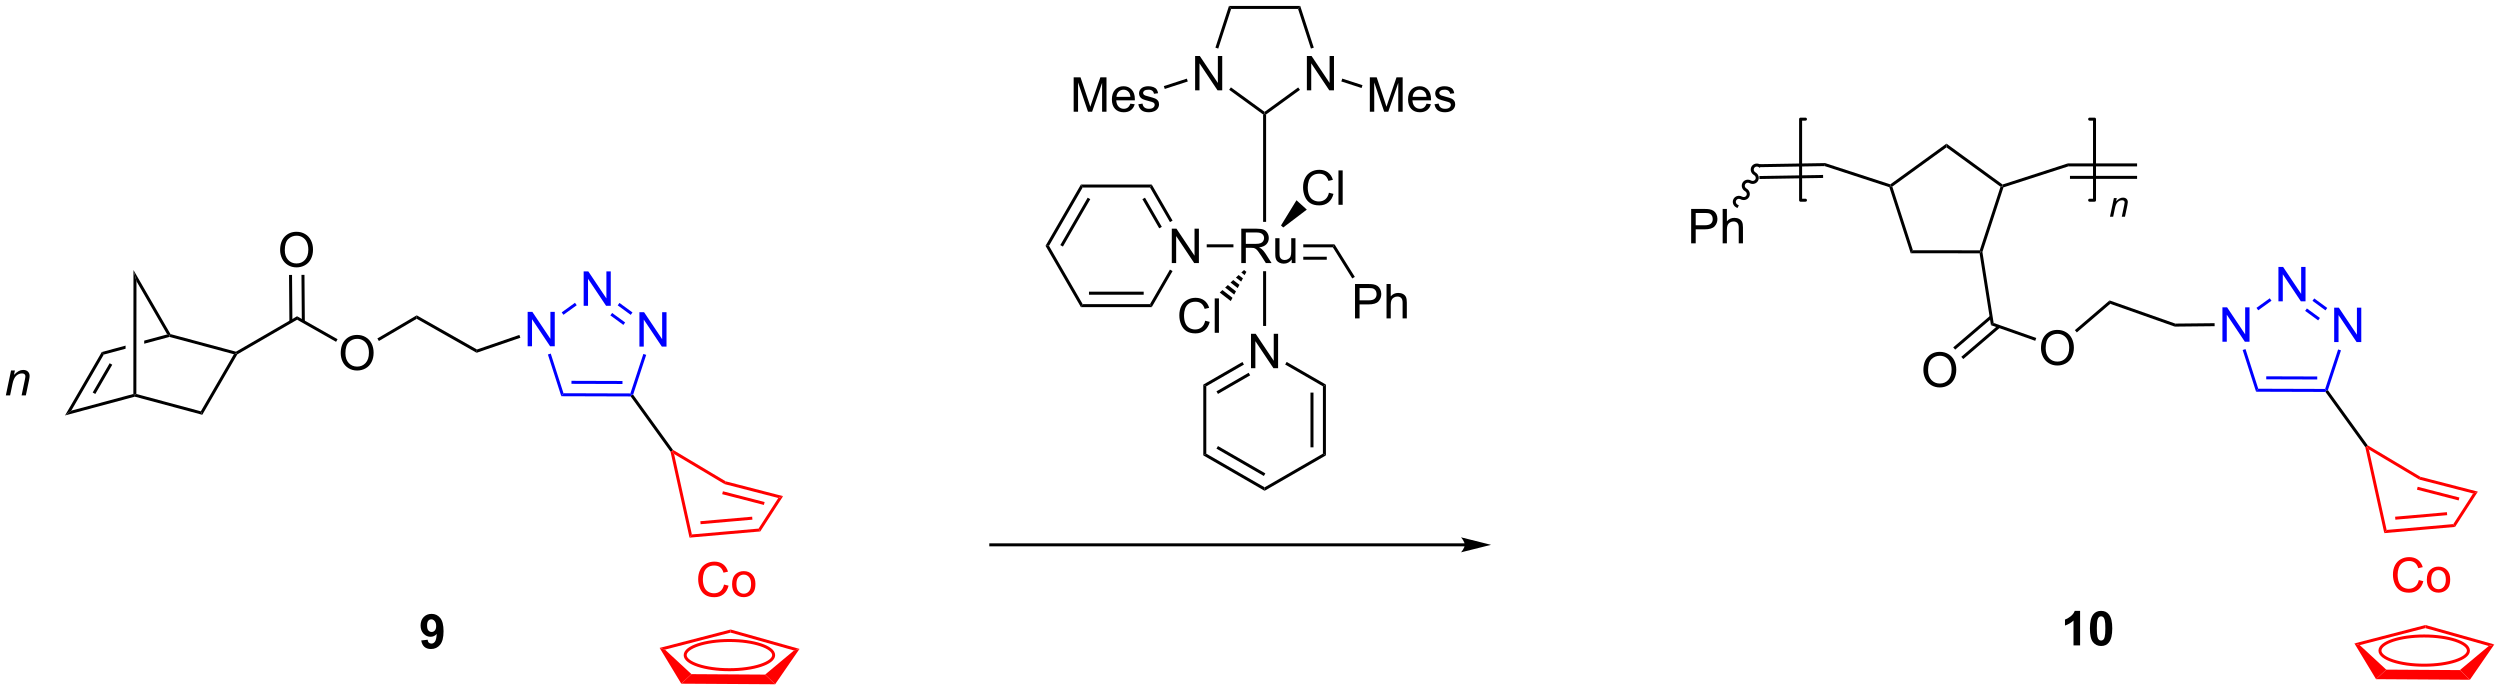 <?xml version="1.0" encoding="UTF-8"?>
<!DOCTYPE svg PUBLIC '-//W3C//DTD SVG 1.0//EN'
          'http://www.w3.org/TR/2001/REC-SVG-20010904/DTD/svg10.dtd'>
<svg stroke-dasharray="none" shape-rendering="auto" xmlns="http://www.w3.org/2000/svg" font-family="'Dialog'" text-rendering="auto" width="1024" fill-opacity="1" color-interpolation="auto" color-rendering="auto" preserveAspectRatio="xMidYMid meet" font-size="12px" viewBox="0 0 1024 283" fill="black" xmlns:xlink="http://www.w3.org/1999/xlink" stroke="black" image-rendering="auto" stroke-miterlimit="10" stroke-linecap="square" stroke-linejoin="miter" font-style="normal" stroke-width="1" height="283" stroke-dashoffset="0" font-weight="normal" stroke-opacity="1"
><!--Generated by the Batik Graphics2D SVG Generator--><defs id="genericDefs"
  /><g
  ><defs id="defs1"
    ><clipPath clipPathUnits="userSpaceOnUse" id="clipPath1"
      ><path d="M0.578 0.646 L428.764 0.646 L428.764 118.826 L0.578 118.826 L0.578 0.646 Z"
      /></clipPath
      ><clipPath clipPathUnits="userSpaceOnUse" id="clipPath2"
      ><path d="M3.087 231.799 L3.087 346.693 L419.367 346.693 L419.367 231.799 Z"
      /></clipPath
    ></defs
    ><g transform="scale(2.392,2.392) translate(-0.578,-0.646) matrix(1.029,0,0,1.029,-2.597,-237.783)"
    ><path d="M246.839 322.125 L167.964 322.125 L167.714 322.125 L167.714 322.625 L167.964 322.625 L246.839 322.625 L247.089 322.625 L247.089 322.125 L246.839 322.125 ZM251.214 322.375 L246.214 321.125 C246.214 321.125 246.839 321.828 246.839 322.375 C246.839 322.922 246.214 323.625 246.214 323.625 Z" stroke="none" clip-path="url(#clipPath2)"
    /></g
    ><g fill="red" transform="matrix(2.46,0,0,2.46,-7.593,-570.198)" stroke="red"
    ><path d="M117.893 321.308 L118.286 320.772 L129.389 319.8 L129.676 320.277 ZM119.739 319.071 L128.367 318.316 L128.323 317.818 L119.695 318.573 Z" stroke="none" clip-path="url(#clipPath2)"
    /></g
    ><g fill="red" transform="matrix(2.46,0,0,2.46,-7.593,-570.198)" stroke="red"
    ><path d="M129.676 320.277 L129.389 319.8 L132.679 314.707 L133.475 314.397 Z" stroke="none" clip-path="url(#clipPath2)"
    /></g
    ><g fill="red" transform="matrix(2.46,0,0,2.46,-7.593,-570.198)" stroke="red"
    ><path d="M133.475 314.397 L132.679 314.707 L123.727 312.396 L123.921 311.93 ZM130.401 315.379 L123.457 313.586 L123.332 314.071 L130.276 315.863 Z" stroke="none" clip-path="url(#clipPath2)"
    /></g
    ><g fill="red" transform="matrix(2.46,0,0,2.46,-7.593,-570.198)" stroke="red"
    ><path d="M123.921 311.93 L123.727 312.396 L115.327 307.384 L114.958 306.873 L115.131 306.684 Z" stroke="none" clip-path="url(#clipPath2)"
    /></g
    ><g fill="red" transform="matrix(2.46,0,0,2.46,-7.593,-570.198)" stroke="red"
    ><path d="M114.725 306.977 L114.958 306.873 L115.327 307.384 L118.286 320.772 L117.893 321.308 Z" stroke="none" clip-path="url(#clipPath2)"
    /></g
    ><g transform="matrix(2.46,0,0,2.46,-7.593,-570.198)"
    ><path d="M115.131 306.684 L114.958 306.873 L114.725 306.977 L108.1 297.797 L108.228 297.548 L108.505 297.505 Z" stroke="none" clip-path="url(#clipPath2)"
    /></g
    ><g fill="blue" transform="matrix(2.46,0,0,2.46,-7.593,-570.198)" stroke="blue"
    ><path d="M109.551 289.497 L109.551 283.77 L110.329 283.77 L113.337 288.265 L113.337 283.77 L114.064 283.77 L114.064 289.497 L113.285 289.497 L110.277 284.997 L110.277 289.497 L109.551 289.497 Z" stroke="none" clip-path="url(#clipPath2)"
    /></g
    ><g fill="blue" transform="matrix(2.46,0,0,2.46,-7.593,-570.198)" stroke="blue"
    ><path d="M100.268 282.708 L100.268 276.981 L101.047 276.981 L104.055 281.476 L104.055 276.981 L104.781 276.981 L104.781 282.708 L104.003 282.708 L100.995 278.208 L100.995 282.708 L100.268 282.708 Z" stroke="none" clip-path="url(#clipPath2)"
    /></g
    ><g fill="blue" transform="matrix(2.46,0,0,2.46,-7.593,-570.198)" stroke="blue"
    ><path d="M90.943 289.438 L90.943 283.711 L91.722 283.711 L94.73 288.206 L94.73 283.711 L95.456 283.711 L95.456 289.438 L94.678 289.438 L91.67 284.938 L91.67 289.438 L90.943 289.438 Z" stroke="none" clip-path="url(#clipPath2)"
    /></g
    ><g fill="blue" transform="matrix(2.46,0,0,2.46,-7.593,-570.198)" stroke="blue"
    ><path d="M108.505 297.505 L108.228 297.548 L108.047 297.297 L110.208 290.719 L110.683 290.875 Z" stroke="none" clip-path="url(#clipPath2)"
    /></g
    ><g fill="blue" transform="matrix(2.46,0,0,2.46,-7.593,-570.198)" stroke="blue"
    ><path d="M108.398 283.812 L108.103 284.216 L105.936 282.631 L106.231 282.227 ZM107.176 285.483 L105.01 283.898 L104.714 284.302 L106.881 285.887 Z" stroke="none" clip-path="url(#clipPath2)"
    /></g
    ><g fill="blue" transform="matrix(2.46,0,0,2.46,-7.593,-570.198)" stroke="blue"
    ><path d="M98.822 282.204 L99.115 282.609 L96.905 284.204 L96.613 283.798 Z" stroke="none" clip-path="url(#clipPath2)"
    /></g
    ><g fill="blue" transform="matrix(2.46,0,0,2.46,-7.593,-570.198)" stroke="blue"
    ><path d="M94.313 290.815 L94.789 290.661 L96.91 297.262 L96.546 297.761 Z" stroke="none" clip-path="url(#clipPath2)"
    /></g
    ><g fill="blue" transform="matrix(2.46,0,0,2.46,-7.593,-570.198)" stroke="blue"
    ><path d="M96.546 297.761 L96.91 297.262 L108.047 297.297 L108.228 297.548 L108.1 297.797 ZM98.238 295.696 L106.73 295.723 L106.731 295.223 L98.239 295.196 Z" stroke="none" clip-path="url(#clipPath2)"
    /></g
    ><g transform="matrix(2.46,0,0,2.46,-7.593,-570.198)"
    ><path d="M13.914 300.961 L14.954 300.164 L25.29 297.386 L25.54 297.578 L25.54 297.837 Z" stroke="none" clip-path="url(#clipPath2)"
    /></g
    ><g transform="matrix(2.46,0,0,2.46,-7.593,-570.198)"
    ><path d="M25.54 297.837 L25.54 297.578 L25.79 297.386 L36.525 300.271 L36.766 300.853 Z" stroke="none" clip-path="url(#clipPath2)"
    /></g
    ><g transform="matrix(2.46,0,0,2.46,-7.593,-570.198)"
    ><path d="M36.766 300.853 L36.525 300.271 L42.032 290.77 L42.412 290.614 L42.595 290.796 Z" stroke="none" clip-path="url(#clipPath2)"
    /></g
    ><g transform="matrix(2.46,0,0,2.46,-7.593,-570.198)"
    ><path d="M14.954 300.164 L13.914 300.961 L20.035 290.399 L20.364 290.828 ZM18.955 297.387 L21.778 292.516 L21.346 292.265 L18.522 297.137 Z" stroke="none" clip-path="url(#clipPath2)"
    /></g
    ><g transform="matrix(2.46,0,0,2.46,-7.593,-570.198)"
    ><path d="M30.926 287.472 L27.099 288.501 L27.099 288.501 L27.098 289.019 L27.098 289.019 L31.306 287.888 L31.306 287.629 L30.926 287.472 ZM23.998 289.334 L20.035 290.399 L20.364 290.828 L23.997 289.852 L23.997 289.852 L23.998 289.334 Z" stroke="none" clip-path="url(#clipPath2)"
    /></g
    ><g transform="matrix(2.46,0,0,2.46,-7.593,-570.198)"
    ><path d="M42.376 290.345 L42.412 290.614 L42.032 290.77 L31.306 287.888 L31.306 287.629 L31.471 287.414 Z" stroke="none" clip-path="url(#clipPath2)"
    /></g
    ><g transform="matrix(2.46,0,0,2.46,-7.593,-570.198)"
    ><path d="M31.471 287.414 L31.306 287.629 L30.926 287.472 L25.809 278.611 L25.311 276.749 Z" stroke="none" clip-path="url(#clipPath2)"
    /></g
    ><g transform="matrix(2.46,0,0,2.46,-7.593,-570.198)"
    ><path d="M25.79 297.386 L25.54 297.578 L25.29 297.386 L25.311 276.749 L25.809 278.611 Z" stroke="none" clip-path="url(#clipPath2)"
    /></g
    ><g transform="matrix(2.46,0,0,2.46,-7.593,-570.198)"
    ><path d="M89.562 287.552 L89.725 288.025 L82.448 290.527 L82.499 289.981 Z" stroke="none" clip-path="url(#clipPath2)"
    /></g
    ><g transform="matrix(2.46,0,0,2.46,-7.593,-570.198)"
    ><path d="M82.499 289.981 L82.448 290.527 L72.472 284.869 L72.468 284.292 Z" stroke="none" clip-path="url(#clipPath2)"
    /></g
    ><g transform="matrix(2.46,0,0,2.46,-7.593,-570.198)"
    ><path d="M59.819 290.593 Q59.819 289.166 60.584 288.361 Q61.35 287.554 62.561 287.554 Q63.352 287.554 63.988 287.934 Q64.626 288.312 64.959 288.989 Q65.295 289.666 65.295 290.525 Q65.295 291.398 64.944 292.085 Q64.592 292.773 63.946 293.127 Q63.303 293.481 62.556 293.481 Q61.748 293.481 61.11 293.09 Q60.475 292.697 60.147 292.023 Q59.819 291.346 59.819 290.593 ZM60.6 290.603 Q60.6 291.64 61.154 292.236 Q61.712 292.83 62.553 292.83 Q63.407 292.83 63.959 292.228 Q64.514 291.627 64.514 290.523 Q64.514 289.822 64.277 289.301 Q64.04 288.78 63.584 288.494 Q63.131 288.205 62.563 288.205 Q61.759 288.205 61.178 288.76 Q60.6 289.312 60.6 290.603 Z" stroke="none" clip-path="url(#clipPath2)"
    /></g
    ><g transform="matrix(2.46,0,0,2.46,-7.593,-570.198)"
    ><path d="M72.468 284.292 L72.472 284.869 L66.175 288.57 L65.922 288.139 Z" stroke="none" clip-path="url(#clipPath2)"
    /></g
    ><g transform="matrix(2.46,0,0,2.46,-7.593,-570.198)"
    ><path d="M59.291 288.269 L59.045 288.703 L52.554 285.022 L52.551 284.446 Z" stroke="none" clip-path="url(#clipPath2)"
    /></g
    ><g transform="matrix(2.46,0,0,2.46,-7.593,-570.198)"
    ><path d="M49.727 273.42 Q49.727 271.993 50.492 271.188 Q51.258 270.381 52.469 270.381 Q53.261 270.381 53.896 270.761 Q54.534 271.139 54.867 271.816 Q55.203 272.493 55.203 273.352 Q55.203 274.225 54.852 274.912 Q54.5 275.6 53.854 275.954 Q53.211 276.308 52.464 276.308 Q51.656 276.308 51.018 275.917 Q50.383 275.524 50.055 274.85 Q49.727 274.173 49.727 273.42 ZM50.508 273.43 Q50.508 274.467 51.063 275.063 Q51.62 275.657 52.461 275.657 Q53.315 275.657 53.867 275.055 Q54.422 274.454 54.422 273.35 Q54.422 272.649 54.185 272.128 Q53.948 271.608 53.492 271.321 Q53.039 271.032 52.471 271.032 Q51.667 271.032 51.086 271.587 Q50.508 272.139 50.508 273.43 Z" stroke="none" clip-path="url(#clipPath2)"
    /></g
    ><g transform="matrix(2.46,0,0,2.46,-7.593,-570.198)"
    ><path d="M53.842 285.321 L53.782 277.551 L53.282 277.555 L53.342 285.325 ZM51.772 285.329 L51.712 277.567 L51.212 277.571 L51.272 285.333 Z" stroke="none" clip-path="url(#clipPath2)"
    /></g
    ><g transform="matrix(2.46,0,0,2.46,-7.593,-570.198)"
    ><path d="M52.551 284.446 L52.554 285.022 L42.595 290.796 L42.412 290.614 L42.376 290.345 Z" stroke="none" clip-path="url(#clipPath2)"
    /></g
    ><g fill="red" transform="matrix(2.46,0,0,2.46,-7.593,-570.198)" stroke="red"
    ><path d="M112.919 339.668 L113.807 339.954 L118.215 344.034 L116.521 345.623 Z" stroke="none" clip-path="url(#clipPath2)"
    /></g
    ><g fill="red" transform="matrix(2.46,0,0,2.46,-7.593,-570.198)" stroke="red"
    ><path d="M116.521 345.623 L118.215 344.034 L130.482 344.111 L132.151 345.721 Z" stroke="none" clip-path="url(#clipPath2)"
    /></g
    ><g fill="red" transform="matrix(2.46,0,0,2.46,-7.593,-570.198)" stroke="red"
    ><path d="M132.151 345.721 L130.482 344.111 L135.286 340.096 L136.209 339.837 Z" stroke="none" clip-path="url(#clipPath2)"
    /></g
    ><g fill="red" transform="matrix(2.46,0,0,2.46,-7.593,-570.198)" stroke="red"
    ><path d="M136.209 339.837 L135.286 340.096 L124.736 337.122 L124.742 336.604 Z" stroke="none" clip-path="url(#clipPath2)"
    /></g
    ><g fill="red" transform="matrix(2.46,0,0,2.46,-7.593,-570.198)" stroke="red"
    ><path d="M113.807 339.954 L112.919 339.668 L124.742 336.604 L124.736 337.122 Z" stroke="none" clip-path="url(#clipPath2)"
    /></g
    ><g fill="red" stroke-width="0.5" transform="matrix(2.46,0,0,2.46,-7.593,-570.198)" stroke="red"
    ><path fill="none" d="M124.53 343.295 C128.574 343.295 131.903 342.197 131.903 340.872 C131.903 339.53 128.574 338.432 124.53 338.432 C120.486 338.432 117.174 339.53 117.174 340.872 C117.174 342.197 120.486 343.295 124.53 343.295" clip-path="url(#clipPath2)"
    /></g
    ><g fill="red" transform="matrix(2.46,0,0,2.46,-7.593,-570.198)" stroke="red"
    ><path d="M123.64 329.117 L124.398 329.307 Q124.161 330.242 123.541 330.734 Q122.921 331.224 122.028 331.224 Q121.101 331.224 120.52 330.846 Q119.942 330.469 119.637 329.755 Q119.335 329.039 119.335 328.219 Q119.335 327.323 119.676 326.659 Q120.02 325.992 120.65 325.646 Q121.281 325.3 122.038 325.3 Q122.898 325.3 123.484 325.737 Q124.07 326.175 124.301 326.969 L123.554 327.143 Q123.356 326.518 122.976 326.234 Q122.598 325.948 122.023 325.948 Q121.364 325.948 120.919 326.266 Q120.476 326.581 120.296 327.115 Q120.117 327.648 120.117 328.214 Q120.117 328.945 120.33 329.49 Q120.544 330.034 120.992 330.305 Q121.442 330.573 121.965 330.573 Q122.601 330.573 123.041 330.206 Q123.484 329.839 123.64 329.117 ZM124.98 329.05 Q124.98 327.898 125.62 327.344 Q126.157 326.883 126.925 326.883 Q127.782 326.883 128.323 327.443 Q128.868 328.003 128.868 328.992 Q128.868 329.792 128.626 330.253 Q128.386 330.711 127.928 330.966 Q127.469 331.219 126.925 331.219 Q126.055 331.219 125.516 330.661 Q124.98 330.102 124.98 329.05 ZM125.704 329.05 Q125.704 329.846 126.05 330.245 Q126.399 330.641 126.925 330.641 Q127.448 330.641 127.795 330.242 Q128.144 329.844 128.144 329.026 Q128.144 328.258 127.795 327.862 Q127.446 327.464 126.925 327.464 Q126.399 327.464 126.05 327.859 Q125.704 328.253 125.704 329.05 Z" stroke="none" clip-path="url(#clipPath2)"
    /></g
    ><g fill="red" transform="matrix(2.46,0,0,2.46,-7.593,-570.198)" stroke="red"
    ><path d="M400.079 320.558 L400.472 320.022 L411.575 319.05 L411.862 319.527 ZM401.924 318.321 L410.552 317.566 L410.509 317.068 L401.881 317.823 Z" stroke="none" clip-path="url(#clipPath2)"
    /></g
    ><g fill="red" transform="matrix(2.46,0,0,2.46,-7.593,-570.198)" stroke="red"
    ><path d="M411.862 319.527 L411.575 319.05 L414.865 313.957 L415.661 313.647 Z" stroke="none" clip-path="url(#clipPath2)"
    /></g
    ><g fill="red" transform="matrix(2.46,0,0,2.46,-7.593,-570.198)" stroke="red"
    ><path d="M415.661 313.647 L414.865 313.957 L405.912 311.646 L406.107 311.18 ZM412.586 314.629 L405.642 312.836 L405.517 313.321 L412.461 315.113 Z" stroke="none" clip-path="url(#clipPath2)"
    /></g
    ><g fill="red" transform="matrix(2.46,0,0,2.46,-7.593,-570.198)" stroke="red"
    ><path d="M406.107 311.18 L405.912 311.646 L397.513 306.634 L397.144 306.123 L397.316 305.934 Z" stroke="none" clip-path="url(#clipPath2)"
    /></g
    ><g fill="red" transform="matrix(2.46,0,0,2.46,-7.593,-570.198)" stroke="red"
    ><path d="M396.911 306.227 L397.144 306.123 L397.513 306.634 L400.472 320.022 L400.079 320.558 Z" stroke="none" clip-path="url(#clipPath2)"
    /></g
    ><g transform="matrix(2.46,0,0,2.46,-7.593,-570.198)"
    ><path d="M397.316 305.934 L397.144 306.123 L396.911 306.227 L390.286 297.047 L390.414 296.798 L390.691 296.755 Z" stroke="none" clip-path="url(#clipPath2)"
    /></g
    ><g fill="blue" transform="matrix(2.46,0,0,2.46,-7.593,-570.198)" stroke="blue"
    ><path d="M391.736 288.747 L391.736 283.02 L392.515 283.02 L395.523 287.515 L395.523 283.02 L396.249 283.02 L396.249 288.747 L395.471 288.747 L392.463 284.247 L392.463 288.747 L391.736 288.747 Z" stroke="none" clip-path="url(#clipPath2)"
    /></g
    ><g fill="blue" transform="matrix(2.46,0,0,2.46,-7.593,-570.198)" stroke="blue"
    ><path d="M382.454 281.958 L382.454 276.231 L383.233 276.231 L386.24 280.726 L386.24 276.231 L386.967 276.231 L386.967 281.958 L386.188 281.958 L383.18 277.458 L383.18 281.958 L382.454 281.958 Z" stroke="none" clip-path="url(#clipPath2)"
    /></g
    ><g fill="blue" transform="matrix(2.46,0,0,2.46,-7.593,-570.198)" stroke="blue"
    ><path d="M373.129 288.688 L373.129 282.961 L373.908 282.961 L376.915 287.456 L376.915 282.961 L377.642 282.961 L377.642 288.688 L376.863 288.688 L373.855 284.188 L373.855 288.688 L373.129 288.688 Z" stroke="none" clip-path="url(#clipPath2)"
    /></g
    ><g fill="blue" transform="matrix(2.46,0,0,2.46,-7.593,-570.198)" stroke="blue"
    ><path d="M390.691 296.755 L390.414 296.798 L390.233 296.547 L392.393 289.969 L392.868 290.125 Z" stroke="none" clip-path="url(#clipPath2)"
    /></g
    ><g fill="blue" transform="matrix(2.46,0,0,2.46,-7.593,-570.198)" stroke="blue"
    ><path d="M390.584 283.062 L390.289 283.466 L388.122 281.881 L388.417 281.477 ZM389.362 284.733 L387.195 283.148 L386.9 283.552 L389.067 285.137 Z" stroke="none" clip-path="url(#clipPath2)"
    /></g
    ><g fill="blue" transform="matrix(2.46,0,0,2.46,-7.593,-570.198)" stroke="blue"
    ><path d="M381.008 281.454 L381.3 281.859 L379.091 283.454 L378.798 283.048 Z" stroke="none" clip-path="url(#clipPath2)"
    /></g
    ><g fill="blue" transform="matrix(2.46,0,0,2.46,-7.593,-570.198)" stroke="blue"
    ><path d="M376.498 290.065 L376.974 289.911 L379.096 296.512 L378.731 297.011 Z" stroke="none" clip-path="url(#clipPath2)"
    /></g
    ><g fill="blue" transform="matrix(2.46,0,0,2.46,-7.593,-570.198)" stroke="blue"
    ><path d="M378.731 297.011 L379.096 296.512 L390.233 296.547 L390.414 296.798 L390.286 297.047 ZM380.423 294.946 L388.915 294.973 L388.917 294.473 L380.425 294.446 Z" stroke="none" clip-path="url(#clipPath2)"
    /></g
    ><g fill="red" transform="matrix(2.46,0,0,2.46,-7.593,-570.198)" stroke="red"
    ><path d="M395.105 338.918 L395.993 339.204 L400.401 343.284 L398.707 344.873 Z" stroke="none" clip-path="url(#clipPath2)"
    /></g
    ><g fill="red" transform="matrix(2.46,0,0,2.46,-7.593,-570.198)" stroke="red"
    ><path d="M398.707 344.873 L400.401 343.284 L412.667 343.361 L414.337 344.971 Z" stroke="none" clip-path="url(#clipPath2)"
    /></g
    ><g fill="red" transform="matrix(2.46,0,0,2.46,-7.593,-570.198)" stroke="red"
    ><path d="M414.337 344.971 L412.667 343.361 L417.472 339.346 L418.395 339.087 Z" stroke="none" clip-path="url(#clipPath2)"
    /></g
    ><g fill="red" transform="matrix(2.46,0,0,2.46,-7.593,-570.198)" stroke="red"
    ><path d="M418.395 339.087 L417.472 339.346 L406.922 336.372 L406.927 335.854 Z" stroke="none" clip-path="url(#clipPath2)"
    /></g
    ><g fill="red" transform="matrix(2.46,0,0,2.46,-7.593,-570.198)" stroke="red"
    ><path d="M395.993 339.204 L395.105 338.918 L406.927 335.854 L406.922 336.372 Z" stroke="none" clip-path="url(#clipPath2)"
    /></g
    ><g fill="red" stroke-width="0.5" transform="matrix(2.46,0,0,2.46,-7.593,-570.198)" stroke="red"
    ><path fill="none" d="M406.715 342.545 C410.759 342.545 414.089 341.447 414.089 340.122 C414.089 338.78 410.759 337.682 406.715 337.682 C402.671 337.682 399.36 338.78 399.36 340.122 C399.36 341.447 402.671 342.545 406.715 342.545" clip-path="url(#clipPath2)"
    /></g
    ><g fill="red" transform="matrix(2.46,0,0,2.46,-7.593,-570.198)" stroke="red"
    ><path d="M405.825 328.367 L406.583 328.557 Q406.346 329.492 405.727 329.984 Q405.107 330.474 404.214 330.474 Q403.286 330.474 402.706 330.096 Q402.128 329.719 401.823 329.005 Q401.521 328.289 401.521 327.469 Q401.521 326.573 401.862 325.909 Q402.206 325.242 402.836 324.896 Q403.466 324.55 404.224 324.55 Q405.083 324.55 405.669 324.987 Q406.255 325.425 406.487 326.219 L405.74 326.393 Q405.542 325.768 405.161 325.484 Q404.784 325.198 404.208 325.198 Q403.55 325.198 403.104 325.516 Q402.661 325.831 402.482 326.365 Q402.302 326.898 402.302 327.464 Q402.302 328.195 402.516 328.74 Q402.729 329.284 403.177 329.555 Q403.628 329.823 404.151 329.823 Q404.786 329.823 405.227 329.456 Q405.669 329.089 405.825 328.367 ZM407.165 328.3 Q407.165 327.148 407.806 326.594 Q408.342 326.133 409.111 326.133 Q409.967 326.133 410.509 326.693 Q411.053 327.253 411.053 328.242 Q411.053 329.042 410.811 329.503 Q410.572 329.961 410.113 330.216 Q409.655 330.469 409.111 330.469 Q408.241 330.469 407.702 329.911 Q407.165 329.352 407.165 328.3 ZM407.889 328.3 Q407.889 329.096 408.236 329.495 Q408.585 329.891 409.111 329.891 Q409.634 329.891 409.981 329.492 Q410.329 329.094 410.329 328.276 Q410.329 327.508 409.981 327.112 Q409.632 326.714 409.111 326.714 Q408.585 326.714 408.236 327.109 Q407.889 327.503 407.889 328.3 Z" stroke="none" clip-path="url(#clipPath2)"
    /></g
    ><g transform="matrix(2.46,0,0,2.46,-7.593,-570.198)"
    ><path d="M371.826 285.6 L371.832 286.1 L365.196 286.17 L365.279 285.668 Z" stroke="none" clip-path="url(#clipPath2)"
    /></g
    ><g transform="matrix(2.46,0,0,2.46,-7.593,-570.198)"
    ><path d="M365.279 285.668 L365.196 286.17 L354.445 282.377 L354.339 281.81 Z" stroke="none" clip-path="url(#clipPath2)"
    /></g
    ><g transform="matrix(2.46,0,0,2.46,-7.593,-570.198)"
    ><path d="M342.92 289.758 Q342.92 288.331 343.685 287.527 Q344.451 286.719 345.662 286.719 Q346.453 286.719 347.089 287.1 Q347.727 287.477 348.06 288.154 Q348.396 288.831 348.396 289.691 Q348.396 290.563 348.045 291.251 Q347.693 291.938 347.047 292.292 Q346.404 292.647 345.656 292.647 Q344.849 292.647 344.211 292.256 Q343.576 291.863 343.248 291.188 Q342.92 290.511 342.92 289.758 ZM343.701 289.769 Q343.701 290.805 344.255 291.402 Q344.813 291.995 345.654 291.995 Q346.508 291.995 347.06 291.394 Q347.615 290.792 347.615 289.688 Q347.615 288.988 347.378 288.467 Q347.141 287.946 346.685 287.659 Q346.232 287.37 345.664 287.37 Q344.86 287.37 344.279 287.925 Q343.701 288.477 343.701 289.769 Z" stroke="none" clip-path="url(#clipPath2)"
    /></g
    ><g transform="matrix(2.46,0,0,2.46,-7.593,-570.198)"
    ><path d="M354.339 281.81 L354.445 282.377 L348.886 287.137 L348.561 286.757 Z" stroke="none" clip-path="url(#clipPath2)"
    /></g
    ><g transform="matrix(2.46,0,0,2.46,-7.593,-570.198)"
    ><path d="M342.13 288.063 L341.963 288.535 L334.588 285.933 L335.035 285.561 Z" stroke="none" clip-path="url(#clipPath2)"
    /></g
    ><g transform="matrix(2.46,0,0,2.46,-7.593,-570.198)"
    ><path d="M323.339 293.412 Q323.339 291.985 324.105 291.18 Q324.87 290.373 326.081 290.373 Q326.873 290.373 327.508 290.753 Q328.146 291.131 328.48 291.808 Q328.815 292.485 328.815 293.344 Q328.815 294.217 328.464 294.904 Q328.112 295.592 327.466 295.946 Q326.823 296.3 326.076 296.3 Q325.269 296.3 324.631 295.909 Q323.995 295.516 323.667 294.842 Q323.339 294.164 323.339 293.412 ZM324.12 293.422 Q324.12 294.459 324.675 295.055 Q325.232 295.649 326.073 295.649 Q326.928 295.649 327.48 295.047 Q328.034 294.446 328.034 293.342 Q328.034 292.641 327.797 292.12 Q327.56 291.599 327.105 291.313 Q326.651 291.024 326.084 291.024 Q325.279 291.024 324.698 291.579 Q324.12 292.131 324.12 293.422 Z" stroke="none" clip-path="url(#clipPath2)"
    /></g
    ><g transform="matrix(2.46,0,0,2.46,-7.593,-570.198)"
    ><path d="M334.459 284.357 L328.307 289.624 L328.632 290.004 L334.784 284.737 ZM335.776 285.954 L329.653 291.197 L329.978 291.576 L336.101 286.334 Z" stroke="none" clip-path="url(#clipPath2)"
    /></g
    ><g transform="matrix(2.46,0,0,2.46,-7.593,-570.198)"
    ><path d="M317.671 262.959 L317.87 262.761 L318.163 262.857 L321.591 273.453 L321.227 273.953 Z" stroke="none" clip-path="url(#clipPath2)"
    /></g
    ><g transform="matrix(2.46,0,0,2.46,-7.593,-570.198)"
    ><path d="M321.227 273.953 L321.591 273.453 L332.727 273.468 L332.909 273.718 L332.695 273.968 Z" stroke="none" clip-path="url(#clipPath2)"
    /></g
    ><g transform="matrix(2.46,0,0,2.46,-7.593,-570.198)"
    ><path d="M333.165 273.739 L332.909 273.718 L332.727 273.468 L336.183 262.881 L336.477 262.786 L336.675 262.985 Z" stroke="none" clip-path="url(#clipPath2)"
    /></g
    ><g transform="matrix(2.46,0,0,2.46,-7.593,-570.198)"
    ><path d="M336.521 262.509 L336.477 262.786 L336.183 262.881 L327.182 256.323 L327.183 255.705 Z" stroke="none" clip-path="url(#clipPath2)"
    /></g
    ><g transform="matrix(2.46,0,0,2.46,-7.593,-570.198)"
    ><path d="M327.183 255.705 L327.182 256.323 L318.163 262.857 L317.87 262.761 L317.826 262.484 Z" stroke="none" clip-path="url(#clipPath2)"
    /></g
    ><g transform="matrix(2.46,0,0,2.46,-7.593,-570.198)"
    ><path d="M335.035 285.561 L334.588 285.933 L332.695 273.968 L332.909 273.718 L333.165 273.739 Z" stroke="none" clip-path="url(#clipPath2)"
    /></g
    ><g transform="matrix(2.46,0,0,2.46,-7.593,-570.198)"
    ><path d="M336.675 262.985 L336.477 262.786 L336.521 262.509 L347.379 258.997 L347.458 259.497 Z" stroke="none" clip-path="url(#clipPath2)"
    /></g
    ><g transform="matrix(2.46,0,0,2.46,-7.593,-570.198)"
    ><path d="M317.826 262.484 L317.87 262.761 L317.671 262.959 L306.899 259.444 L306.975 258.942 Z" stroke="none" clip-path="url(#clipPath2)"
    /></g
    ><g transform="matrix(2.46,0,0,2.46,-7.593,-570.198)"
    ><path d="M306.975 258.942 L306.899 259.444 L296.009 259.625 L296 259.125 ZM306.636 260.916 L296.033 261.093 L296.041 261.593 L306.644 261.416 Z" stroke="none" clip-path="url(#clipPath2)"
    /></g
    ><g transform="matrix(2.46,0,0,2.46,-7.593,-570.198)"
    ><path d="M347.458 259.497 L347.379 258.997 L358.919 258.997 L358.919 259.497 ZM347.745 261.567 L358.919 261.567 L358.919 261.067 L347.745 261.067 Z" stroke="none" clip-path="url(#clipPath2)"
    /></g
    ><g transform="matrix(2.46,0,0,2.46,-7.593,-570.198)"
    ><path d="M284.671 272.303 L284.671 266.577 L286.832 266.577 Q287.403 266.577 287.702 266.631 Q288.124 266.702 288.408 266.9 Q288.694 267.095 288.869 267.452 Q289.043 267.806 289.043 268.233 Q289.043 268.962 288.577 269.47 Q288.114 269.975 286.898 269.975 L285.429 269.975 L285.429 272.303 L284.671 272.303 ZM285.429 269.298 L286.911 269.298 Q287.645 269.298 287.952 269.025 Q288.262 268.751 288.262 268.256 Q288.262 267.897 288.08 267.642 Q287.898 267.384 287.601 267.303 Q287.411 267.251 286.895 267.251 L285.429 267.251 L285.429 269.298 ZM289.918 272.303 L289.918 266.577 L290.622 266.577 L290.622 268.631 Q291.114 268.061 291.864 268.061 Q292.325 268.061 292.663 268.243 Q293.004 268.423 293.15 268.743 Q293.296 269.064 293.296 269.673 L293.296 272.303 L292.593 272.303 L292.593 269.673 Q292.593 269.147 292.364 268.908 Q292.137 268.665 291.718 268.665 Q291.405 268.665 291.129 268.829 Q290.856 268.991 290.739 269.269 Q290.622 269.546 290.622 270.033 L290.622 272.303 L289.918 272.303 Z" stroke="none" clip-path="url(#clipPath2)"
    /></g
    ><g transform="matrix(2.46,0,0,2.46,-7.593,-570.198)"
    ><path d="M296.126 259.156 C295.619 258.875 294.987 259.045 294.714 259.536 C294.441 260.028 294.63 260.654 295.137 260.936 C295.403 261.083 295.506 261.406 295.367 261.656 C295.228 261.906 294.9 261.989 294.635 261.842 C294.128 261.56 293.495 261.73 293.222 262.222 C292.949 262.713 293.139 263.34 293.646 263.622 C293.911 263.769 294.014 264.091 293.875 264.341 C293.737 264.591 293.409 264.675 293.143 264.527 C292.636 264.246 292.004 264.416 291.731 264.907 C291.458 265.399 291.647 266.026 292.154 266.307 L292.373 266.429 L292.616 265.992 L292.397 265.87 C292.132 265.723 292.029 265.401 292.168 265.151 C292.307 264.9 292.634 264.817 292.9 264.964 C293.407 265.246 294.039 265.076 294.312 264.584 C294.585 264.093 294.396 263.466 293.889 263.185 C293.623 263.037 293.521 262.715 293.659 262.465 C293.798 262.215 294.126 262.131 294.392 262.279 C294.899 262.56 295.531 262.39 295.804 261.899 C296.077 261.408 295.887 260.781 295.38 260.499 C295.115 260.352 295.012 260.029 295.151 259.779 C295.29 259.529 295.618 259.446 295.883 259.593 L296.101 259.715 L296.345 259.278 L296.126 259.156 Z" stroke="none" clip-path="url(#clipPath2)"
    /></g
    ><g stroke-width="0.5" transform="matrix(2.46,0,0,2.46,-7.593,-570.198)" stroke-linejoin="round" stroke-linecap="round"
    ><path fill="none" d="M351.021 265.125 L351.831 265.125 L351.831 251.625 L351.021 251.625" clip-path="url(#clipPath2)"
    /></g
    ><g stroke-width="0.5" transform="matrix(2.46,0,0,2.46,-7.593,-570.198)" stroke-linejoin="round" stroke-linecap="round"
    ><path fill="none" d="M303.704 251.625 L302.894 251.625 L302.894 265.125 L303.704 265.125" clip-path="url(#clipPath2)"
    /></g
    ><g transform="matrix(2.46,0,0,2.46,-7.593,-570.198)"
    ><path d="M354.406 267.875 L355.057 264.764 L355.537 264.764 L355.424 265.305 Q355.736 264.986 356.008 264.84 Q356.281 264.693 356.567 264.693 Q356.943 264.693 357.158 264.898 Q357.375 265.103 357.375 265.445 Q357.375 265.619 357.299 265.99 L356.902 267.875 L356.373 267.875 L356.785 265.902 Q356.848 265.615 356.848 265.478 Q356.848 265.322 356.74 265.227 Q356.633 265.129 356.432 265.129 Q356.024 265.129 355.705 265.422 Q355.389 265.715 355.238 266.428 L354.938 267.875 L354.406 267.875 Z" stroke="none" clip-path="url(#clipPath2)"
    /></g
    ><g transform="matrix(2.46,0,0,2.46,-7.593,-570.198)"
    ><path d="M73.225 338.425 L74.287 338.307 Q74.326 338.633 74.491 338.789 Q74.655 338.945 74.923 338.945 Q75.264 338.945 75.501 338.633 Q75.741 338.32 75.806 337.336 Q75.392 337.815 74.772 337.815 Q74.095 337.815 73.605 337.294 Q73.116 336.773 73.116 335.938 Q73.116 335.065 73.631 334.534 Q74.15 334 74.951 334 Q75.821 334 76.379 334.675 Q76.939 335.346 76.939 336.891 Q76.939 338.461 76.355 339.156 Q75.775 339.852 74.842 339.852 Q74.17 339.852 73.756 339.495 Q73.342 339.135 73.225 338.425 ZM75.709 336.026 Q75.709 335.495 75.465 335.203 Q75.22 334.909 74.9 334.909 Q74.595 334.909 74.394 335.151 Q74.194 335.391 74.194 335.938 Q74.194 336.492 74.412 336.753 Q74.631 337.01 74.959 337.01 Q75.275 337.01 75.491 336.76 Q75.709 336.51 75.709 336.026 Z" stroke="none" clip-path="url(#clipPath2)"
    /></g
    ><g transform="matrix(2.46,0,0,2.46,-7.593,-570.198)"
    ><path d="M349.43 339.25 L348.334 339.25 L348.334 335.112 Q347.732 335.675 346.915 335.945 L346.915 334.948 Q347.344 334.807 347.847 334.417 Q348.352 334.023 348.54 333.5 L349.43 333.5 L349.43 339.25 ZM352.926 333.5 Q353.76 333.5 354.228 334.094 Q354.786 334.797 354.786 336.425 Q354.786 338.05 354.223 338.76 Q353.76 339.349 352.926 339.349 Q352.091 339.349 351.577 338.706 Q351.067 338.062 351.067 336.414 Q351.067 334.797 351.63 334.086 Q352.096 333.5 352.926 333.5 ZM352.926 334.409 Q352.728 334.409 352.572 334.536 Q352.416 334.664 352.33 334.992 Q352.216 335.417 352.216 336.425 Q352.216 337.432 352.317 337.81 Q352.419 338.188 352.572 338.312 Q352.728 338.438 352.926 338.438 Q353.127 338.438 353.283 338.31 Q353.44 338.182 353.525 337.854 Q353.637 337.432 353.637 336.425 Q353.637 335.417 353.536 335.042 Q353.434 334.664 353.281 334.536 Q353.127 334.409 352.926 334.409 Z" stroke="none" clip-path="url(#clipPath2)"
    /></g
    ><g transform="matrix(2.46,0,0,2.46,-7.593,-570.198)"
    ><path d="M220.686 246.833 L220.686 241.107 L221.465 241.107 L224.472 245.602 L224.472 241.107 L225.199 241.107 L225.199 246.833 L224.42 246.833 L221.412 242.333 L221.412 246.833 L220.686 246.833 Z" stroke="none" clip-path="url(#clipPath2)"
    /></g
    ><g transform="matrix(2.46,0,0,2.46,-7.593,-570.198)"
    ><path d="M202.079 246.833 L202.079 241.107 L202.857 241.107 L205.865 245.602 L205.865 241.107 L206.592 241.107 L206.592 246.833 L205.813 246.833 L202.805 242.333 L202.805 246.833 L202.079 246.833 Z" stroke="none" clip-path="url(#clipPath2)"
    /></g
    ><g transform="matrix(2.46,0,0,2.46,-7.593,-570.198)"
    ><path d="M213.898 250.845 L213.648 250.718 L213.648 250.409 L219.239 246.347 L219.533 246.751 Z" stroke="none" clip-path="url(#clipPath2)"
    /></g
    ><g transform="matrix(2.46,0,0,2.46,-7.593,-570.198)"
    ><path d="M221.838 239.722 L221.362 239.876 L219.216 233.271 L219.579 232.771 Z" stroke="none" clip-path="url(#clipPath2)"
    /></g
    ><g transform="matrix(2.46,0,0,2.46,-7.593,-570.198)"
    ><path d="M219.579 232.771 L219.216 233.271 L208.079 233.271 L207.716 232.771 Z" stroke="none" clip-path="url(#clipPath2)"
    /></g
    ><g transform="matrix(2.46,0,0,2.46,-7.593,-570.198)"
    ><path d="M207.716 232.771 L208.079 233.271 L205.933 239.876 L205.458 239.722 Z" stroke="none" clip-path="url(#clipPath2)"
    /></g
    ><g transform="matrix(2.46,0,0,2.46,-7.593,-570.198)"
    ><path d="M207.747 246.74 L208.041 246.335 L213.648 250.409 L213.648 250.718 L213.398 250.845 Z" stroke="none" clip-path="url(#clipPath2)"
    /></g
    ><g transform="matrix(2.46,0,0,2.46,-7.593,-570.198)"
    ><path d="M181.856 250.387 L181.856 244.661 L182.997 244.661 L184.354 248.715 Q184.541 249.28 184.627 249.562 Q184.723 249.249 184.932 248.645 L186.302 244.661 L187.322 244.661 L187.322 250.387 L186.591 250.387 L186.591 245.593 L184.927 250.387 L184.244 250.387 L182.588 245.512 L182.588 250.387 L181.856 250.387 ZM191.294 249.051 L192.02 249.14 Q191.848 249.778 191.382 250.129 Q190.919 250.481 190.197 250.481 Q189.286 250.481 188.752 249.921 Q188.221 249.359 188.221 248.348 Q188.221 247.301 188.76 246.723 Q189.299 246.145 190.158 246.145 Q190.989 246.145 191.515 246.713 Q192.044 247.278 192.044 248.304 Q192.044 248.366 192.041 248.491 L188.947 248.491 Q188.987 249.176 189.333 249.541 Q189.682 249.903 190.2 249.903 Q190.588 249.903 190.862 249.7 Q191.135 249.497 191.294 249.051 ZM188.987 247.913 L191.302 247.913 Q191.255 247.39 191.036 247.129 Q190.7 246.723 190.166 246.723 Q189.682 246.723 189.351 247.049 Q189.02 247.372 188.987 247.913 ZM192.623 249.148 L193.319 249.038 Q193.376 249.458 193.644 249.681 Q193.912 249.903 194.391 249.903 Q194.876 249.903 195.11 249.705 Q195.345 249.507 195.345 249.241 Q195.345 249.004 195.139 248.866 Q194.993 248.773 194.42 248.629 Q193.647 248.434 193.347 248.291 Q193.048 248.148 192.894 247.898 Q192.74 247.645 192.74 247.34 Q192.74 247.062 192.865 246.827 Q192.993 246.59 193.212 246.434 Q193.376 246.312 193.66 246.228 Q193.944 246.145 194.266 246.145 Q194.756 246.145 195.123 246.286 Q195.493 246.426 195.667 246.666 Q195.845 246.905 195.912 247.309 L195.225 247.403 Q195.178 247.083 194.951 246.903 Q194.727 246.723 194.319 246.723 Q193.834 246.723 193.626 246.885 Q193.42 247.043 193.42 247.257 Q193.42 247.395 193.506 247.504 Q193.592 247.616 193.774 247.692 Q193.881 247.731 194.397 247.872 Q195.141 248.07 195.436 248.197 Q195.732 248.325 195.899 248.567 Q196.069 248.809 196.069 249.168 Q196.069 249.52 195.863 249.83 Q195.657 250.14 195.269 250.312 Q194.884 250.481 194.397 250.481 Q193.587 250.481 193.162 250.145 Q192.74 249.809 192.623 249.148 Z" stroke="none" clip-path="url(#clipPath2)"
    /></g
    ><g transform="matrix(2.46,0,0,2.46,-7.593,-570.198)"
    ><path d="M200.701 244.879 L200.856 245.355 L197.024 246.6 L196.87 246.124 Z" stroke="none" clip-path="url(#clipPath2)"
    /></g
    ><g transform="matrix(2.46,0,0,2.46,-7.593,-570.198)"
    ><path d="M231.17 250.387 L231.17 244.661 L232.311 244.661 L233.667 248.715 Q233.855 249.28 233.941 249.562 Q234.037 249.249 234.245 248.645 L235.615 244.661 L236.636 244.661 L236.636 250.387 L235.904 250.387 L235.904 245.593 L234.24 250.387 L233.558 250.387 L231.902 245.512 L231.902 250.387 L231.17 250.387 ZM240.607 249.051 L241.334 249.14 Q241.162 249.778 240.696 250.129 Q240.232 250.481 239.511 250.481 Q238.6 250.481 238.066 249.921 Q237.535 249.359 237.535 248.348 Q237.535 247.301 238.074 246.723 Q238.613 246.145 239.472 246.145 Q240.303 246.145 240.829 246.713 Q241.357 247.278 241.357 248.304 Q241.357 248.366 241.355 248.491 L238.261 248.491 Q238.3 249.176 238.647 249.541 Q238.995 249.903 239.514 249.903 Q239.902 249.903 240.175 249.7 Q240.449 249.497 240.607 249.051 ZM238.3 247.913 L240.615 247.913 Q240.568 247.39 240.35 247.129 Q240.014 246.723 239.48 246.723 Q238.995 246.723 238.665 247.049 Q238.334 247.372 238.3 247.913 ZM241.937 249.148 L242.632 249.038 Q242.69 249.458 242.958 249.681 Q243.226 249.903 243.705 249.903 Q244.19 249.903 244.424 249.705 Q244.658 249.507 244.658 249.241 Q244.658 249.004 244.452 248.866 Q244.307 248.773 243.734 248.629 Q242.96 248.434 242.661 248.291 Q242.361 248.148 242.208 247.898 Q242.054 247.645 242.054 247.34 Q242.054 247.062 242.179 246.827 Q242.307 246.59 242.525 246.434 Q242.69 246.312 242.973 246.228 Q243.257 246.145 243.58 246.145 Q244.07 246.145 244.437 246.286 Q244.807 246.426 244.981 246.666 Q245.158 246.905 245.226 247.309 L244.538 247.403 Q244.492 247.083 244.265 246.903 Q244.041 246.723 243.632 246.723 Q243.148 246.723 242.94 246.885 Q242.734 247.043 242.734 247.257 Q242.734 247.395 242.82 247.504 Q242.906 247.616 243.088 247.692 Q243.195 247.731 243.71 247.872 Q244.455 248.07 244.749 248.197 Q245.046 248.325 245.213 248.567 Q245.382 248.809 245.382 249.168 Q245.382 249.52 245.177 249.83 Q244.971 250.14 244.583 250.312 Q244.197 250.481 243.71 250.481 Q242.9 250.481 242.476 250.145 Q242.054 249.809 241.937 249.148 Z" stroke="none" clip-path="url(#clipPath2)"
    /></g
    ><g transform="matrix(2.46,0,0,2.46,-7.593,-570.198)"
    ><path d="M226.424 245.35 L226.579 244.874 L229.947 245.969 L229.793 246.444 Z" stroke="none" clip-path="url(#clipPath2)"
    /></g
    ><g transform="matrix(2.46,0,0,2.46,-7.593,-570.198)"
    ><path d="M209.764 275.593 L209.764 269.866 L212.304 269.866 Q213.069 269.866 213.468 270.02 Q213.866 270.174 214.103 270.565 Q214.343 270.955 214.343 271.429 Q214.343 272.038 213.947 272.458 Q213.554 272.874 212.728 272.986 Q213.03 273.132 213.186 273.273 Q213.517 273.577 213.814 274.033 L214.811 275.593 L213.858 275.593 L213.1 274.4 Q212.767 273.885 212.551 273.611 Q212.337 273.338 212.168 273.228 Q211.999 273.119 211.822 273.077 Q211.694 273.049 211.4 273.049 L210.522 273.049 L210.522 275.593 L209.764 275.593 ZM210.522 272.393 L212.15 272.393 Q212.671 272.393 212.962 272.286 Q213.257 272.179 213.408 271.942 Q213.561 271.705 213.561 271.429 Q213.561 271.023 213.264 270.762 Q212.97 270.499 212.335 270.499 L210.522 270.499 L210.522 272.393 ZM218.159 275.593 L218.159 274.984 Q217.675 275.687 216.841 275.687 Q216.474 275.687 216.156 275.546 Q215.839 275.406 215.682 275.192 Q215.529 274.978 215.466 274.671 Q215.425 274.463 215.425 274.015 L215.425 271.445 L216.128 271.445 L216.128 273.744 Q216.128 274.296 216.169 274.486 Q216.237 274.765 216.451 274.924 Q216.667 275.08 216.982 275.08 Q217.3 275.08 217.576 274.919 Q217.854 274.757 217.969 274.478 Q218.083 274.197 218.083 273.666 L218.083 271.445 L218.786 271.445 L218.786 275.593 L218.159 275.593 Z" stroke="none" clip-path="url(#clipPath2)"
    /></g
    ><g transform="matrix(2.46,0,0,2.46,-7.593,-570.198)"
    ><path d="M225.286 272.468 L225.009 272.968 L220.087 272.968 L220.087 272.468 ZM224 274.538 L220.087 274.538 L220.087 275.038 L224 275.038 Z" stroke="none" clip-path="url(#clipPath2)"
    /></g
    ><g transform="matrix(2.46,0,0,2.46,-7.593,-570.198)"
    ><path d="M224.358 263.879 L225.115 264.069 Q224.879 265.004 224.259 265.496 Q223.639 265.985 222.746 265.985 Q221.819 265.985 221.238 265.608 Q220.66 265.23 220.355 264.517 Q220.053 263.8 220.053 262.98 Q220.053 262.084 220.394 261.42 Q220.738 260.754 221.368 260.407 Q221.998 260.061 222.756 260.061 Q223.615 260.061 224.202 260.498 Q224.787 260.936 225.019 261.73 L224.272 261.905 Q224.074 261.28 223.694 260.996 Q223.316 260.709 222.74 260.709 Q222.082 260.709 221.636 261.027 Q221.194 261.342 221.014 261.876 Q220.834 262.41 220.834 262.975 Q220.834 263.707 221.048 264.251 Q221.261 264.795 221.709 265.066 Q222.16 265.334 222.683 265.334 Q223.319 265.334 223.759 264.967 Q224.202 264.6 224.358 263.879 ZM225.945 265.886 L225.945 260.16 L226.648 260.16 L226.648 265.886 L225.945 265.886 Z" stroke="none" clip-path="url(#clipPath2)"
    /></g
    ><g transform="matrix(2.46,0,0,2.46,-7.593,-570.198)"
    ><path d="M216.75 269.665 L216.38 269.329 L218.955 265.13 L220.675 266.687 Z" stroke="none" clip-path="url(#clipPath2)"
    /></g
    ><g transform="matrix(2.46,0,0,2.46,-7.593,-570.198)"
    ><path d="M203.754 285.192 L204.512 285.382 Q204.275 286.317 203.655 286.809 Q203.036 287.299 202.142 287.299 Q201.215 287.299 200.635 286.921 Q200.056 286.543 199.752 285.83 Q199.45 285.114 199.45 284.293 Q199.45 283.398 199.791 282.734 Q200.135 282.067 200.765 281.721 Q201.395 281.374 202.153 281.374 Q203.012 281.374 203.598 281.812 Q204.184 282.249 204.416 283.043 L203.668 283.218 Q203.471 282.593 203.09 282.309 Q202.713 282.023 202.137 282.023 Q201.478 282.023 201.033 282.34 Q200.59 282.656 200.411 283.189 Q200.231 283.723 200.231 284.288 Q200.231 285.02 200.445 285.564 Q200.658 286.109 201.106 286.38 Q201.556 286.648 202.08 286.648 Q202.715 286.648 203.155 286.281 Q203.598 285.913 203.754 285.192 ZM205.342 287.2 L205.342 281.473 L206.045 281.473 L206.045 287.2 L205.342 287.2 Z" stroke="none" clip-path="url(#clipPath2)"
    /></g
    ><g transform="matrix(2.46,0,0,2.46,-7.593,-570.198)"
    ><path d="M210.616 277.055 L210.327 277.595 L209.771 277.166 L210.221 276.749 ZM210.038 278.135 L209.749 278.675 L208.873 277.999 L209.322 277.582 ZM209.46 279.215 L209.17 279.755 L207.974 278.832 L208.423 278.415 ZM208.881 280.296 L208.592 280.836 L207.076 279.665 L207.525 279.249 ZM208.303 281.376 L208.014 281.916 L206.177 280.498 L206.626 280.082 Z" stroke="none" clip-path="url(#clipPath2)"
    /></g
    ><g transform="matrix(2.46,0,0,2.46,-7.593,-570.198)"
    ><path d="M213.898 268.728 L213.398 268.728 L213.398 250.845 L213.648 250.718 L213.898 250.845 Z" stroke="none" clip-path="url(#clipPath2)"
    /></g
    ><g transform="matrix(2.46,0,0,2.46,-7.593,-570.198)"
    ><path d="M228.703 284.802 L228.703 279.076 L230.864 279.076 Q231.434 279.076 231.734 279.13 Q232.156 279.201 232.44 279.399 Q232.726 279.594 232.9 279.951 Q233.075 280.305 233.075 280.732 Q233.075 281.461 232.609 281.969 Q232.145 282.474 230.929 282.474 L229.46 282.474 L229.46 284.802 L228.703 284.802 ZM229.46 281.797 L230.942 281.797 Q231.677 281.797 231.984 281.524 Q232.294 281.25 232.294 280.755 Q232.294 280.396 232.112 280.141 Q231.929 279.883 231.632 279.802 Q231.442 279.75 230.927 279.75 L229.46 279.75 L229.46 281.797 ZM233.95 284.802 L233.95 279.076 L234.653 279.076 L234.653 281.13 Q235.145 280.56 235.895 280.56 Q236.356 280.56 236.695 280.743 Q237.036 280.922 237.182 281.243 Q237.328 281.563 237.328 282.172 L237.328 284.802 L236.625 284.802 L236.625 282.172 Q236.625 281.646 236.395 281.407 Q236.169 281.164 235.75 281.164 Q235.437 281.164 235.161 281.328 Q234.887 281.49 234.77 281.769 Q234.653 282.045 234.653 282.532 L234.653 284.802 L233.95 284.802 Z" stroke="none" clip-path="url(#clipPath2)"
    /></g
    ><g transform="matrix(2.46,0,0,2.46,-7.593,-570.198)"
    ><path d="M225.009 272.968 L225.286 272.468 L228.67 277.888 L228.246 278.152 Z" stroke="none" clip-path="url(#clipPath2)"
    /></g
    ><g transform="matrix(2.46,0,0,2.46,-7.593,-570.198)"
    ><path d="M211.382 293.093 L211.382 287.366 L212.161 287.366 L215.169 291.861 L215.169 287.366 L215.895 287.366 L215.895 293.093 L215.117 293.093 L212.109 288.593 L212.109 293.093 L211.382 293.093 Z" stroke="none" clip-path="url(#clipPath2)"
    /></g
    ><g transform="matrix(2.46,0,0,2.46,-7.593,-570.198)"
    ><path d="M213.398 276.945 L213.898 276.945 L213.898 286.059 L213.398 286.059 Z" stroke="none" clip-path="url(#clipPath2)"
    /></g
    ><g transform="matrix(2.46,0,0,2.46,-7.593,-570.198)"
    ><path d="M209.957 292.06 L210.207 292.493 L203.939 296.112 L203.439 295.824 ZM210.992 293.853 L205.634 296.947 L205.884 297.38 L211.242 294.286 Z" stroke="none" clip-path="url(#clipPath2)"
    /></g
    ><g transform="matrix(2.46,0,0,2.46,-7.593,-570.198)"
    ><path d="M203.439 295.824 L203.939 296.112 L203.939 307.324 L203.439 307.612 Z" stroke="none" clip-path="url(#clipPath2)"
    /></g
    ><g transform="matrix(2.46,0,0,2.46,-7.593,-570.198)"
    ><path d="M203.439 307.612 L203.939 307.324 L213.648 312.929 L213.648 313.507 ZM205.634 306.49 L213.523 311.044 L213.773 310.611 L205.884 306.057 Z" stroke="none" clip-path="url(#clipPath2)"
    /></g
    ><g transform="matrix(2.46,0,0,2.46,-7.593,-570.198)"
    ><path d="M213.648 313.507 L213.648 312.929 L223.357 307.324 L223.857 307.612 Z" stroke="none" clip-path="url(#clipPath2)"
    /></g
    ><g transform="matrix(2.46,0,0,2.46,-7.593,-570.198)"
    ><path d="M223.857 307.612 L223.357 307.324 L223.357 296.112 L223.857 295.824 ZM221.787 306.273 L221.787 297.163 L221.287 297.163 L221.287 306.273 Z" stroke="none" clip-path="url(#clipPath2)"
    /></g
    ><g transform="matrix(2.46,0,0,2.46,-7.593,-570.198)"
    ><path d="M223.857 295.824 L223.357 296.112 L217.073 292.484 L217.323 292.051 Z" stroke="none" clip-path="url(#clipPath2)"
    /></g
    ><g transform="matrix(2.46,0,0,2.46,-7.593,-570.198)"
    ><path d="M198.195 275.593 L198.195 269.866 L198.973 269.866 L201.981 274.361 L201.981 269.866 L202.708 269.866 L202.708 275.593 L201.929 275.593 L198.921 271.093 L198.921 275.593 L198.195 275.593 Z" stroke="none" clip-path="url(#clipPath2)"
    /></g
    ><g transform="matrix(2.46,0,0,2.46,-7.593,-570.198)"
    ><path d="M208.459 272.468 L208.459 272.968 L204.01 272.968 L204.01 272.468 Z" stroke="none" clip-path="url(#clipPath2)"
    /></g
    ><g transform="matrix(2.46,0,0,2.46,-7.593,-570.198)"
    ><path d="M198.325 268.52 L197.892 268.77 L194.566 263.009 L194.855 262.509 ZM196.532 269.555 L193.732 264.704 L193.299 264.954 L196.1 269.805 Z" stroke="none" clip-path="url(#clipPath2)"
    /></g
    ><g transform="matrix(2.46,0,0,2.46,-7.593,-570.198)"
    ><path d="M194.855 262.509 L194.566 263.009 L183.355 263.009 L183.066 262.509 Z" stroke="none" clip-path="url(#clipPath2)"
    /></g
    ><g transform="matrix(2.46,0,0,2.46,-7.593,-570.198)"
    ><path d="M183.066 262.509 L183.355 263.009 L177.749 272.718 L177.172 272.718 ZM184.189 264.704 L179.634 272.593 L180.067 272.843 L184.622 264.954 Z" stroke="none" clip-path="url(#clipPath2)"
    /></g
    ><g transform="matrix(2.46,0,0,2.46,-7.593,-570.198)"
    ><path d="M177.172 272.718 L177.749 272.718 L183.355 282.427 L183.066 282.927 Z" stroke="none" clip-path="url(#clipPath2)"
    /></g
    ><g transform="matrix(2.46,0,0,2.46,-7.593,-570.198)"
    ><path d="M183.066 282.927 L183.355 282.427 L194.566 282.427 L194.855 282.927 ZM184.405 280.857 L193.515 280.857 L193.515 280.357 L184.405 280.357 Z" stroke="none" clip-path="url(#clipPath2)"
    /></g
    ><g transform="matrix(2.46,0,0,2.46,-7.593,-570.198)"
    ><path d="M194.855 282.927 L194.566 282.427 L197.886 276.676 L198.32 276.926 Z" stroke="none" clip-path="url(#clipPath2)"
    /></g
    ><g transform="matrix(2.46,0,0,2.46,-7.593,-570.198)"
    ><path d="M4.059 297.625 L4.926 293.477 L5.567 293.477 L5.416 294.198 Q5.832 293.773 6.194 293.578 Q6.559 293.383 6.939 293.383 Q7.442 293.383 7.728 293.656 Q8.017 293.93 8.017 294.385 Q8.017 294.617 7.916 295.112 L7.387 297.625 L6.681 297.625 L7.231 294.995 Q7.314 294.612 7.314 294.43 Q7.314 294.221 7.171 294.094 Q7.028 293.964 6.759 293.964 Q6.215 293.964 5.791 294.354 Q5.369 294.745 5.168 295.695 L4.767 297.625 L4.059 297.625 Z" stroke="none" clip-path="url(#clipPath2)"
    /></g
  ></g
></svg
>
